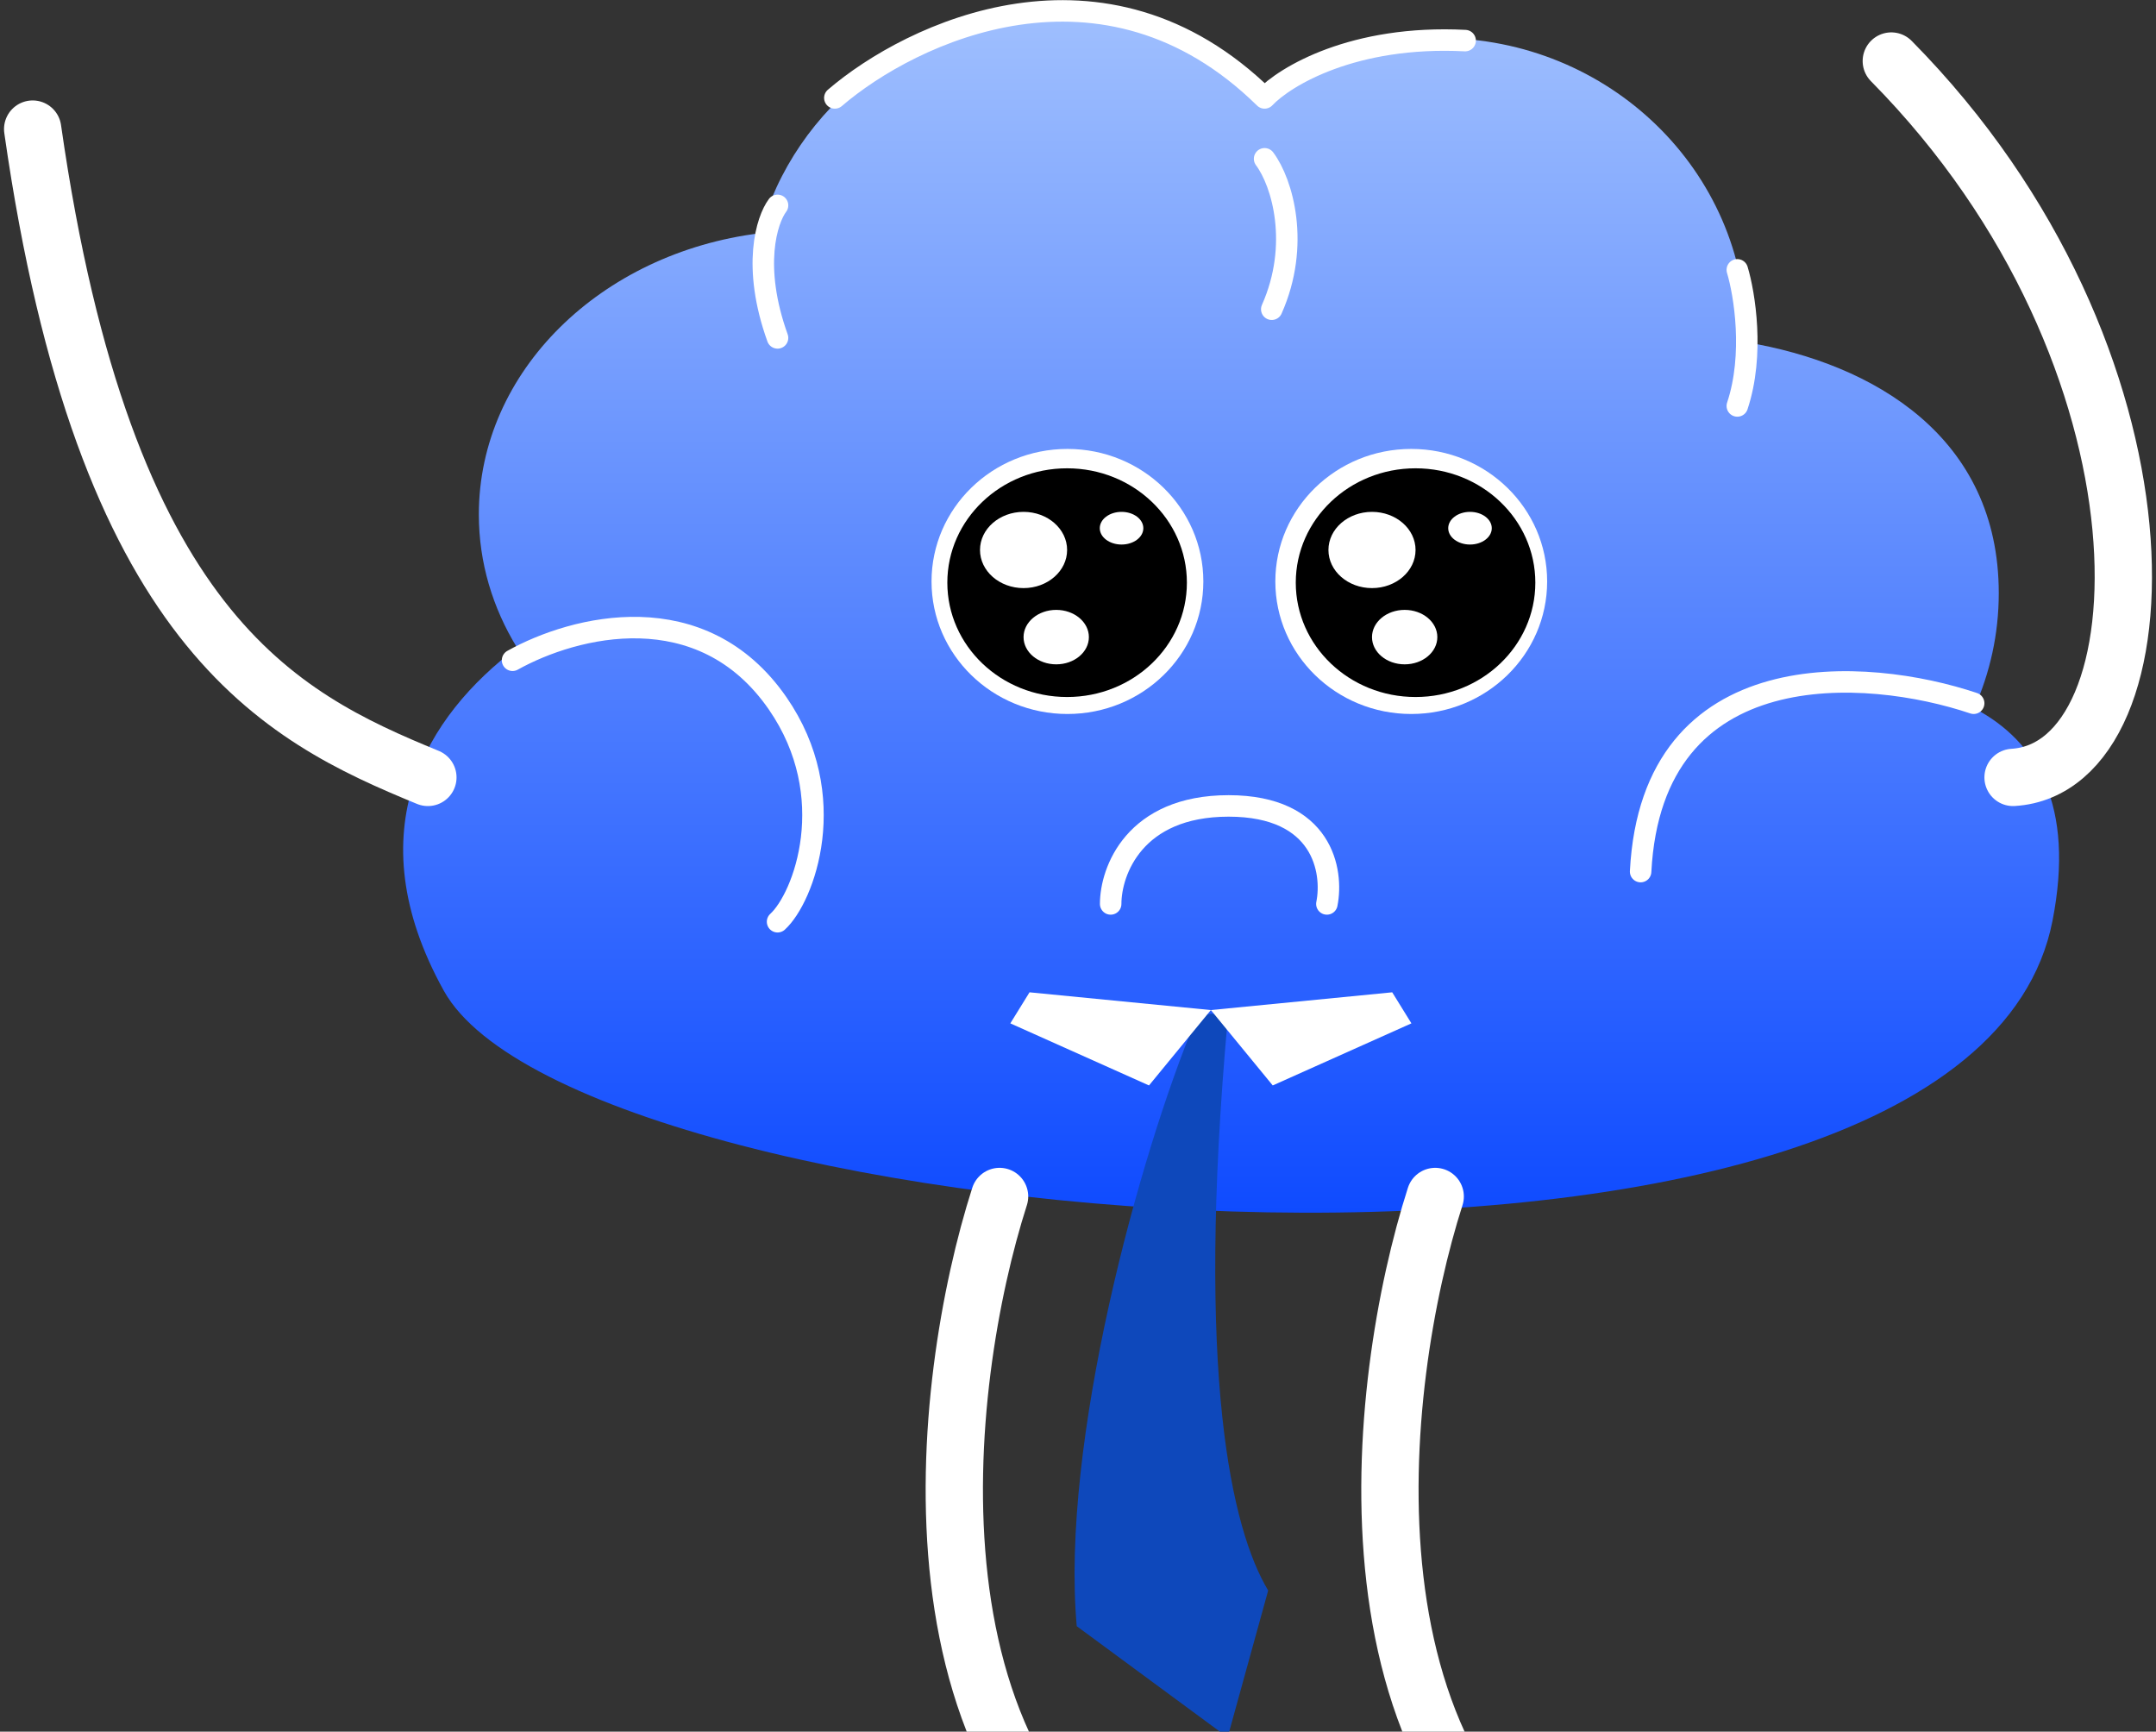 <svg width="198" height="159" viewBox="0 0 198 159" fill="none" xmlns="http://www.w3.org/2000/svg">
<rect x="0" y="0" width="198" height="159" fill="#333333" stroke="none"/>
<path d="M96.946 1.089C104.362 1.089 111.106 3.882 116.127 8.443C120.693 5.326 126.256 3.496 132.26 3.496C147.774 3.496 160.351 15.713 160.351 30.784C160.351 30.997 160.347 31.209 160.342 31.421C172.085 33.387 183.56 40.119 183.56 54.461C183.56 58.24 182.746 61.789 181.306 65.033C187.098 68.076 190.573 73.966 188.493 84.558C180.6 124.759 53.32 113.577 40.764 90.979C32.565 76.222 39.232 65.673 47.485 59.471C45.245 55.822 43.975 51.659 43.975 47.238C43.975 34.096 55.19 23.225 69.778 21.419C72.944 9.718 83.907 1.089 96.946 1.089Z" fill="url(#paint0_linear_675_4041)"/>
<ellipse cx="98.03" cy="53.39" rx="12.481" ry="12.169" fill="white"/>
<ellipse cx="98" cy="53.5" rx="11" ry="10.5" fill="black"/>
<ellipse cx="94" cy="50.5" rx="4" ry="3.5" fill="white"/>
<ellipse cx="97" cy="58.5" rx="3" ry="2.5" fill="white"/>
<ellipse cx="103" cy="48.5" rx="2" ry="1.5" fill="white"/>
<ellipse cx="129.604" cy="53.39" rx="12.481" ry="12.169" fill="white"/>
<ellipse cx="129.604" cy="53.39" rx="7.488" ry="7.176" fill="black"/>
<ellipse cx="130" cy="53.5" rx="11" ry="10.5" fill="black"/>
<ellipse cx="126" cy="50.5" rx="4" ry="3.5" fill="white"/>
<ellipse cx="129" cy="58.5" rx="3" ry="2.5" fill="white"/>
<ellipse cx="135" cy="48.5" rx="2" ry="1.5" fill="white"/>
<path d="M98.884 149.317C97.389 132.555 104.623 106.073 109.802 93.67C111.146 92.617 112.321 93.231 112.741 93.67C109.802 126.306 113.105 140.442 116.465 146.04L112.741 159.524L98.884 149.317Z" fill="#0E48BB"/>
<path d="M121.856 83C122.457 80 121.495 74 112.83 74C104.166 74 102 80 102 83" stroke="white" stroke-width="1.973" stroke-linecap="round"/>
<path d="M76.669 8.99C83.686 2.961 101.402 -5.481 116.136 8.99C118 7.017 124.292 3.202 134.554 3.728" stroke="white" stroke-width="1.973" stroke-linecap="round" stroke-linejoin="round"/>
<path d="M71.407 18.857C70.421 20.172 69.039 24.448 71.407 31.026" stroke="white" stroke-width="1.973" stroke-linecap="round" stroke-linejoin="round"/>
<path d="M159.549 24.777C160.207 26.97 161.128 32.539 159.549 37.275" stroke="white" stroke-width="1.973" stroke-linecap="round" stroke-linejoin="round"/>
<path d="M116.136 14.581C117.78 16.774 119.425 22.475 116.794 28.395" stroke="white" stroke-width="1.973" stroke-linecap="round" stroke-linejoin="round"/>
<path d="M47.071 60.626C52.772 57.447 64.441 54.507 71.409 64.572C77.329 73.124 73.821 82.442 71.409 84.635" stroke="white" stroke-width="1.973" stroke-linecap="round" stroke-linejoin="round"/>
<path d="M181.256 64.572C171.499 61.283 151.722 59.771 150.669 80.03" stroke="white" stroke-width="1.973" stroke-linecap="round" stroke-linejoin="round"/>
<path d="M39.296 71.382C25.693 65.791 9.578 57.898 3 11.853" stroke="white" stroke-width="5.262" stroke-linecap="round" stroke-linejoin="round"/>
<path d="M184.873 71.382C199.234 70.505 200.66 32.902 173.691 5.604" stroke="white" stroke-width="5.262" stroke-linecap="round" stroke-linejoin="round"/>
<path d="M91.798 109.862C86.317 126.964 81.931 164.26 108.242 176.626" stroke="white" stroke-width="5.262" stroke-linecap="round" stroke-linejoin="round"/>
<path d="M131.805 109.862C126.323 126.964 121.938 164.26 148.249 176.626" stroke="white" stroke-width="5.262" stroke-linecap="round" stroke-linejoin="round"/>
<path d="M111.202 92.744L94.548 91.115L92.785 93.966L105.52 99.666L111.202 92.744Z" fill="white"/>
<path d="M111.202 92.744L127.857 91.115L129.62 93.966L116.884 99.666L111.202 92.744Z" fill="white"/>
<defs>
<linearGradient id="paint0_linear_675_4041" x1="113.062" y1="1.089" x2="113.062" y2="111.352" gradientUnits="userSpaceOnUse">
<stop stop-color="#9FBFFE"/>
<stop offset="1" stop-color="#0F4BFF"/>
</linearGradient>
</defs>
</svg>
